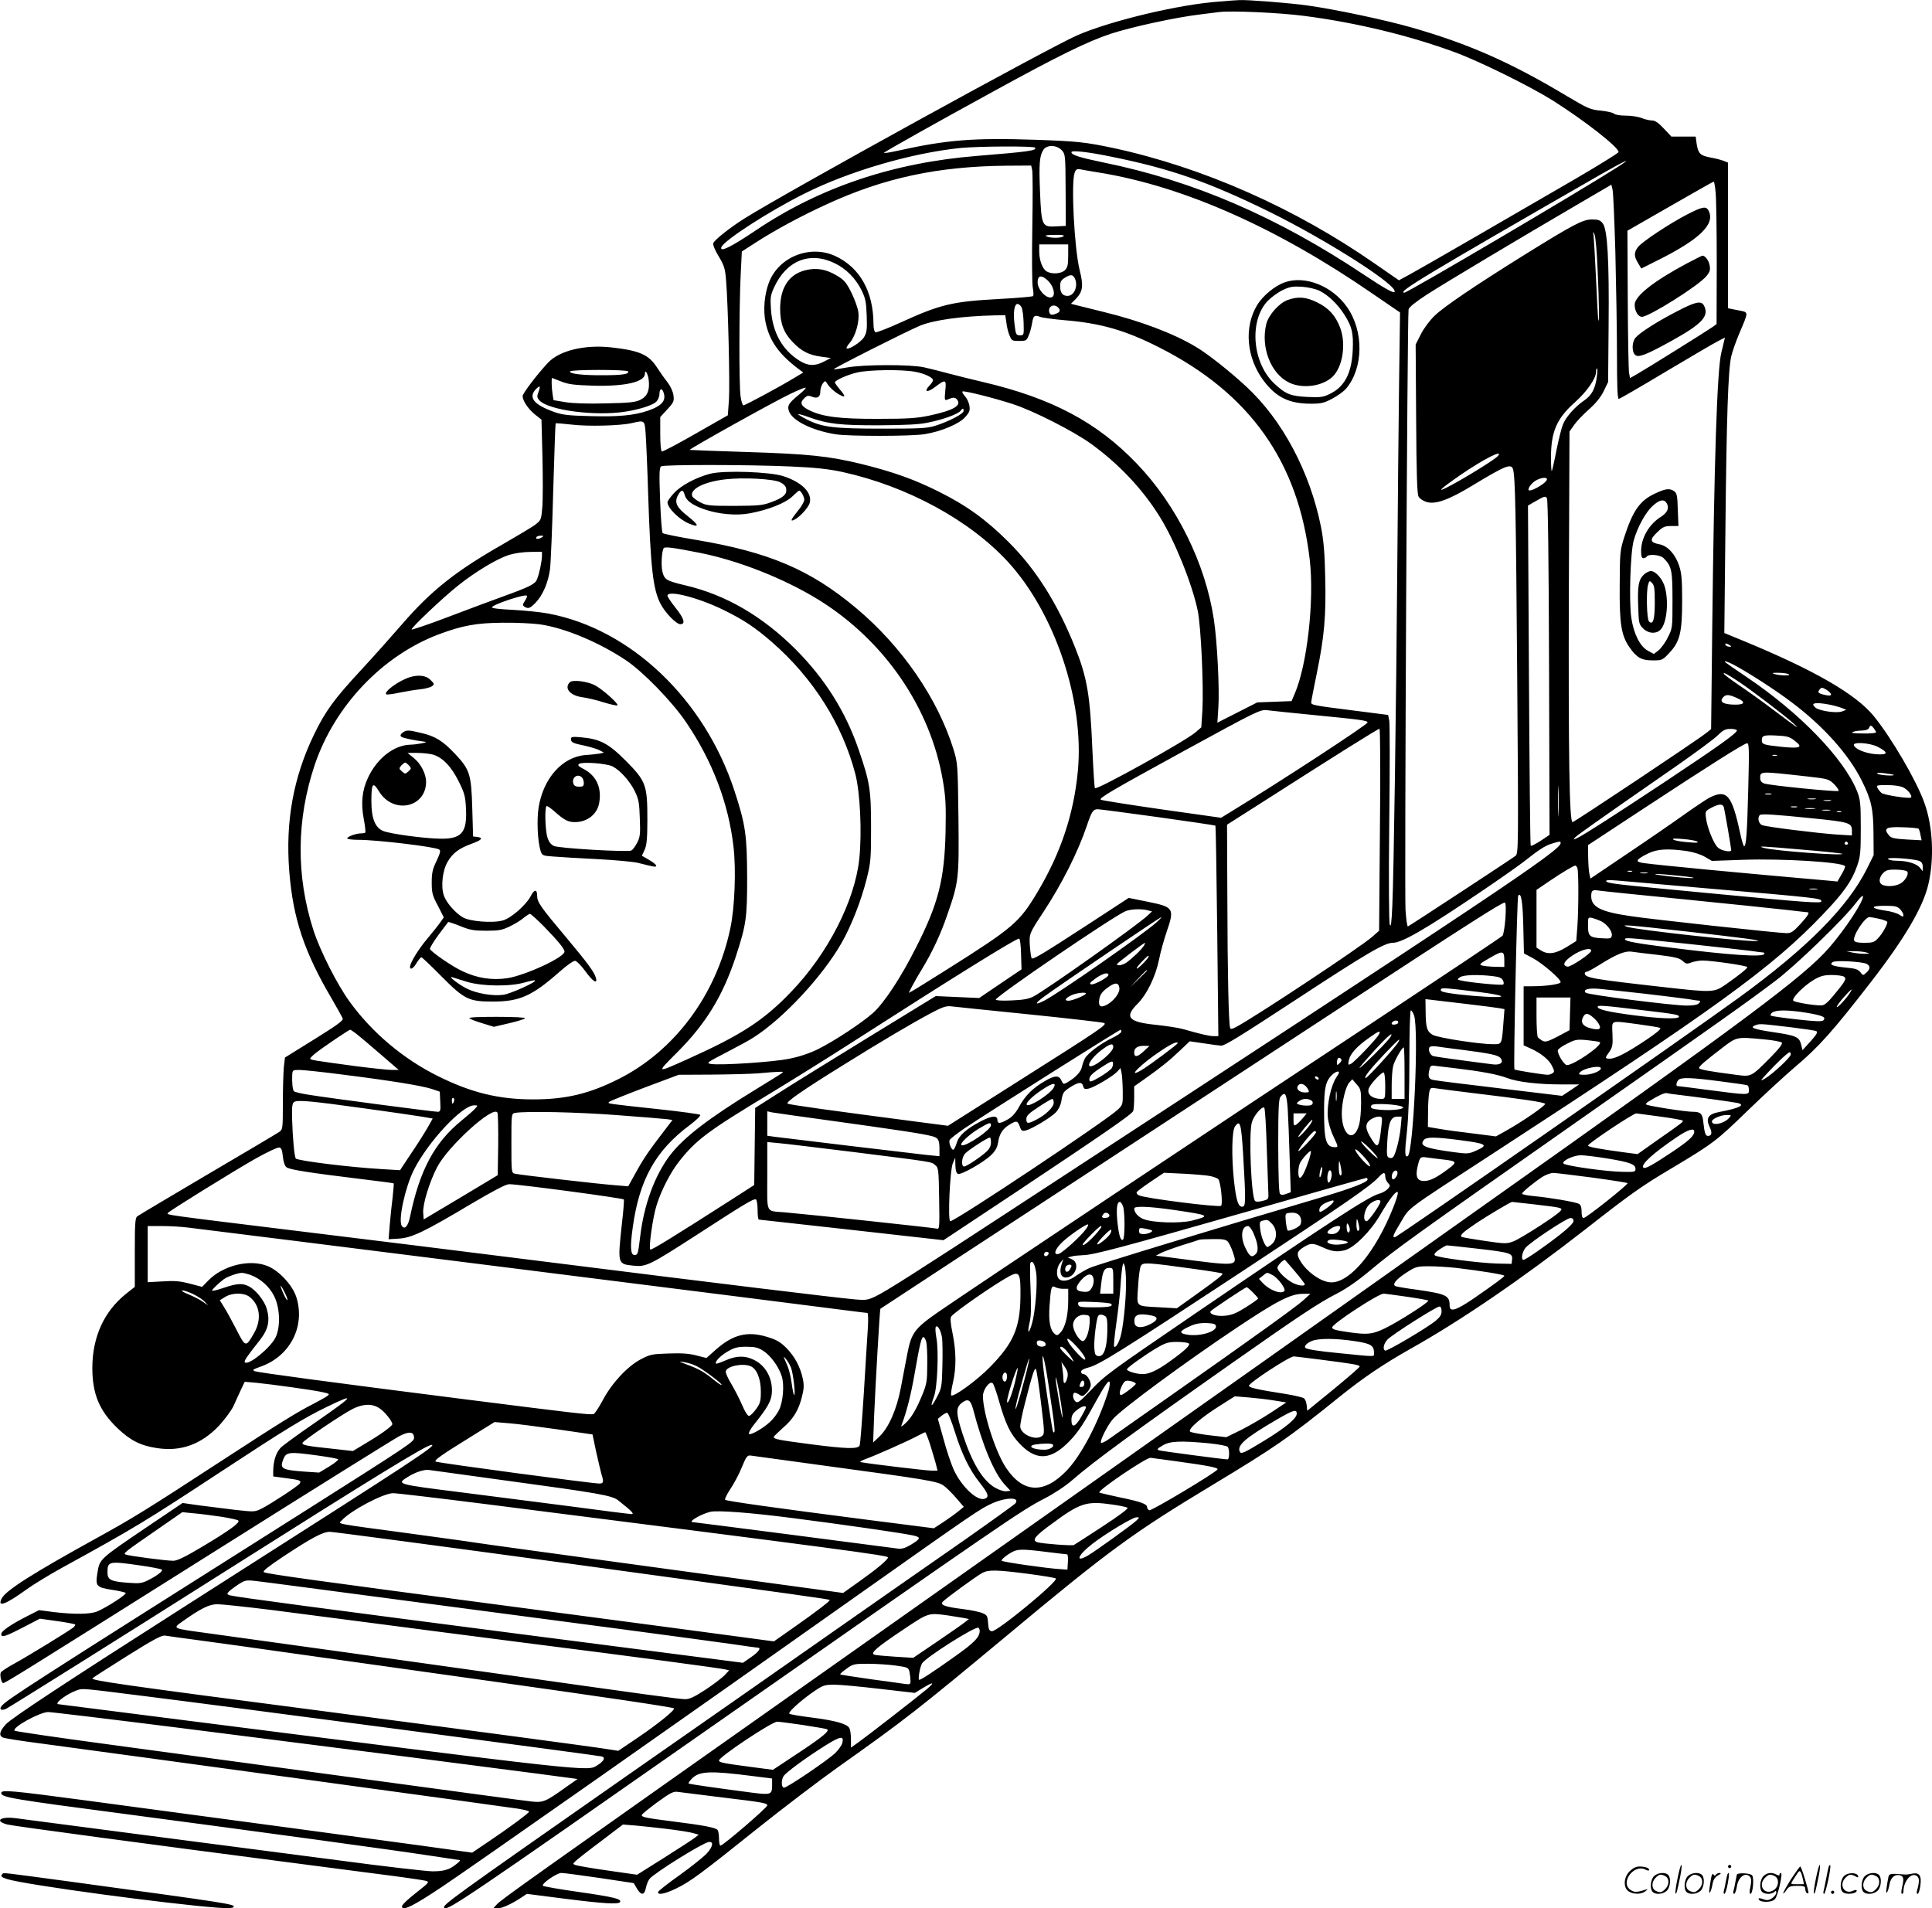 <svg version="1.0" xmlns="http://www.w3.org/2000/svg"
  viewBox="0 0 1200.526 1185.864"
 preserveAspectRatio="xMidYMid meet">
<g transform="translate(-0.23,1186.864) scale(0.1,-0.1)"
fill="#000000" stroke="none">
<path d="M7580 11859 c-248 -17 -670 -118 -880 -208 -172 -74 -1809 -975
-2070 -1139 -91 -57 -189 -135 -195 -154 -4 -10 9 -43 33 -82 34 -57 40 -75
46 -148 13 -159 24 -644 18 -742 l-7 -98 -200 -114 c-110 -63 -204 -113 -210
-111 -6 2 -10 46 -10 109 l0 105 44 48 c40 43 43 51 38 87 -3 23 -18 56 -34
77 -16 20 -46 62 -66 93 -53 83 -109 108 -287 128 -166 18 -322 -20 -393 -96
-69 -74 -157 -190 -157 -207 0 -29 36 -82 79 -116 l38 -30 6 -233 c3 -128 3
-269 -1 -313 -7 -78 -7 -79 -48 -110 -23 -16 -113 -70 -200 -120 -291 -166
-444 -288 -623 -495 -64 -74 -178 -202 -255 -285 -168 -181 -222 -256 -292
-400 -129 -267 -179 -542 -154 -853 23 -290 93 -500 264 -790 34 -59 65 -114
68 -123 5 -12 -39 -43 -177 -129 l-182 -113 -7 -60 c-3 -33 -6 -133 -6 -223 0
-158 -1 -164 -22 -179 -13 -9 -213 -128 -445 -264 -232 -137 -429 -254 -438
-261 -13 -10 -15 -47 -15 -225 l0 -213 -53 -42 c-137 -109 -210 -267 -211
-460 0 -163 43 -267 155 -375 79 -76 144 -110 247 -125 148 -23 275 23 385
139 35 38 76 93 90 122 13 30 35 76 47 103 l23 48 71 -6 c98 -10 339 -43 406
-57 51 -11 53 -12 35 -26 -11 -8 -51 -30 -89 -50 -95 -48 -197 -111 -581 -361
-454 -296 -542 -350 -760 -470 -399 -220 -566 -326 -592 -376 -30 -58 23 -39
153 55 44 32 148 95 230 140 444 244 502 279 989 599 393 258 504 326 650 397
184 89 169 70 -78 -101 -100 -69 -195 -138 -211 -154 -29 -31 -45 -82 -46
-143 l0 -35 81 -11 c86 -11 95 -15 84 -33 -9 -15 -177 -125 -235 -155 -44 -22
-47 -22 -165 -9 -66 8 -167 21 -224 28 l-104 15 -221 -149 c-297 -201 -294
-199 -308 -283 -14 -86 -8 -92 92 -108 41 -6 79 -15 83 -19 9 -8 -119 -91
-177 -115 -42 -18 -142 -19 -269 -4 l-92 12 -75 -38 c-97 -49 -160 -92 -160
-110 0 -24 22 -18 134 40 l106 55 107 -15 c58 -8 109 -18 112 -21 3 -3 -3 -12
-14 -21 -40 -29 -278 -175 -360 -220 -46 -25 -86 -51 -88 -58 -7 -17 4 -65 15
-65 13 0 102 55 1338 833 586 369 1091 684 1123 701 62 32 92 29 92 -10 0 -25
-20 -38 -705 -472 -1710 -1081 -1825 -1155 -1858 -1195 -18 -21 1 -31 30 -16
37 20 720 448 1350 847 951 602 1261 792 1292 792 21 0 -25 -34 -193 -145
-190 -124 -322 -209 -1366 -875 -711 -454 -1050 -677 -1086 -716 -40 -43 -46
-72 -17 -83 13 -5 113 -21 223 -35 500 -67 2917 -397 2978 -407 37 -6 67 -14
67 -18 0 -9 -134 -107 -259 -191 l-95 -64 -310 43 c-274 38 -1071 145 -2116
285 -436 58 -500 64 -500 43 0 -27 56 -37 780 -132 751 -99 1695 -228 1874
-256 105 -16 192 -29 194 -29 13 0 -27 -34 -59 -51 -27 -13 -59 -19 -107 -19
-38 0 -307 31 -598 70 -291 38 -844 110 -1229 160 -385 50 -729 95 -764 100
-96 13 -137 -17 -53 -39 32 -9 884 -123 1747 -235 149 -19 394 -51 545 -71
152 -19 288 -39 304 -43 29 -8 29 -8 -57 -76 -48 -37 -87 -74 -87 -83 0 -33
67 -1 249 121 183 122 1496 1043 2631 1846 669 473 715 504 784 535 90 41 180
41 147 1 -7 -8 -153 -113 -324 -233 -172 -119 -535 -373 -807 -563 -272 -191
-846 -592 -1275 -891 -1114 -779 -1157 -810 -1142 -826 20 -19 129 54 1647
1116 1843 1288 1940 1355 2085 1429 58 30 129 77 170 113 137 119 375 293
1005 736 404 284 529 367 639 423 64 33 135 83 212 148 156 130 254 201 1264
909 940 659 1067 749 1250 887 125 94 428 387 500 484 22 29 41 48 43 43 9
-26 -108 -205 -211 -323 -158 -180 -508 -441 -2172 -1619 -291 -207 -876 -621
-1300 -921 -423 -299 -1575 -1113 -2560 -1808 -2092 -1476 -2214 -1562 -2245
-1595 l-23 -25 27 0 c28 0 85 26 146 66 l36 24 234 -30 c245 -31 335 -36 345
-21 11 19 -36 31 -251 62 -121 17 -223 35 -228 39 -12 12 84 79 114 80 14 0
121 -14 237 -31 l213 -32 20 -34 c26 -44 47 -43 56 5 4 20 14 45 23 56 34 39
325 220 366 228 34 6 28 -29 -12 -72 -21 -22 -96 -82 -167 -133 -71 -50 -131
-98 -134 -104 -7 -23 42 -14 113 21 85 41 152 90 510 377 154 123 375 291 490
373 421 298 497 358 1060 826 632 527 776 632 1270 930 391 236 473 292 790
548 148 119 272 203 440 298 318 178 697 438 1088 743 277 217 351 270 532
377 264 158 281 171 474 358 97 94 230 217 296 273 150 127 235 222 472 528
210 271 324 465 357 605 39 163 29 366 -25 513 -49 136 -202 398 -311 533
-111 138 -371 288 -812 470 l-119 49 7 660 c7 687 17 976 36 1059 6 27 28 90
49 140 61 144 62 133 -9 147 l-60 12 0 452 0 453 -27 11 c-16 6 -53 16 -83 21
-63 12 -75 24 -85 85 l-6 45 -76 0 -75 0 -47 50 c-34 36 -54 50 -74 50 -15 0
-44 7 -64 15 -19 8 -63 15 -97 15 -35 0 -67 5 -74 12 -7 7 -44 15 -82 19 -65
6 -79 12 -212 91 -347 208 -607 323 -958 424 -163 47 -472 113 -650 138 -99
15 -381 37 -425 34 -11 0 -67 -4 -125 -9z m525 -89 c321 -41 655 -122 935
-225 156 -57 471 -213 613 -302 197 -125 407 -289 407 -319 0 -6 -123 -82
-272 -169 -408 -237 -954 -553 -1028 -593 l-65 -35 -146 101 c-499 348 -1073
601 -1629 721 -171 36 -222 42 -480 51 -391 13 -555 0 -864 -69 -49 -11 -85
-16 -80 -11 12 11 329 189 669 375 415 228 595 316 740 364 132 43 404 102
555 120 47 6 101 13 120 15 76 9 373 -4 525 -24z m-1671 -819 c12 -18 -39 -25
-359 -51 -524 -42 -981 -196 -1381 -466 -150 -101 -222 -136 -209 -101 17 42
293 221 513 331 278 140 668 254 972 285 115 11 457 13 464 2z m166 -16 c22
-24 23 -29 24 -247 l1 -223 -57 -3 c-91 -5 -94 0 -103 211 -7 179 -4 225 21
265 21 32 82 31 114 -3z m308 -40 c366 -74 604 -157 977 -340 370 -182 816
-468 782 -501 -7 -8 -70 28 -187 106 -540 360 -1057 584 -1621 699 -150 31
-199 47 -199 64 0 13 103 2 248 -28z m3142 -67 c-253 -161 -1301 -778 -1321
-778 -48 1 126 106 1226 738 151 86 201 108 95 40z m-3634 -15 c4 -15 4 -176
1 -357 -3 -182 -2 -351 3 -376 5 -25 5 -48 2 -51 -4 -4 -97 -12 -207 -18 -297
-16 -368 -33 -620 -148 -77 -35 -145 -61 -152 -59 -8 3 -13 24 -13 53 -1 201
-85 350 -238 421 -157 72 -352 -6 -412 -166 -28 -73 -36 -171 -21 -244 24
-116 81 -197 201 -289 l34 -25 -60 -36 c-98 -59 -301 -168 -312 -168 -6 0 -14
26 -18 58 -10 69 -9 559 1 756 l7 142 87 56 c119 77 286 167 442 238 356 164
690 235 1116 239 l153 1 6 -27z m424 -18 c520 -86 1097 -342 1688 -749 l174
-119 -6 -441 c-3 -243 -8 -751 -11 -1131 -7 -879 -22 -1928 -31 -2115 -5 -111
-9 -138 -16 -115 -5 18 -7 275 -3 630 4 330 4 616 0 636 l-7 35 -219 28 c-247
31 -259 34 -259 50 0 6 15 86 34 177 48 232 59 364 53 602 -3 151 -10 229 -26
311 -69 343 -239 663 -463 871 -101 94 -241 205 -314 248 -138 83 -344 161
-569 216 -71 18 -147 37 -169 42 l-39 10 32 32 c42 45 47 79 22 178 -33 134
-54 543 -31 604 8 22 15 26 38 21 15 -3 70 -13 122 -21z m3823 -122 c4 -38 7
-237 7 -443 l-1 -375 -23 -17 c-29 -21 -405 -256 -468 -292 l-47 -27 -6 33
c-3 18 -7 224 -8 458 l-2 425 265 152 c146 84 268 153 271 153 3 0 9 -30 12
-67z m-623 -373 c5 -201 10 -488 10 -637 0 -187 3 -273 11 -273 6 0 137 76
292 169 155 92 301 178 325 190 l43 22 -7 -28 c-3 -15 -10 -44 -15 -63 -27
-108 -45 -670 -57 -1714 l-7 -628 -30 -24 c-56 -45 -820 -554 -831 -554 -20 0
-26 410 -23 1446 l4 981 28 40 c15 22 56 65 92 97 43 38 73 75 92 113 l28 58
3 351 c4 406 -7 595 -36 634 -16 21 -28 25 -69 25 -57 -1 -114 -31 -423 -223
-300 -187 -497 -320 -554 -376 -30 -29 -68 -80 -85 -115 l-32 -63 3 -461 c2
-345 6 -467 15 -484 7 -12 28 -27 48 -33 55 -18 138 11 289 103 203 123 239
137 250 100 14 -47 18 -261 26 -1283 8 -1082 8 -1105 -11 -1120 -23 -18 -657
-434 -668 -438 -5 -1 -11 44 -15 102 -7 112 11 3696 19 3732 3 14 43 46 112
91 111 72 597 362 948 567 l200 117 7 -28 c5 -15 12 -192 18 -393z m-110 -115
c9 -200 11 -333 4 -305 -2 8 -8 122 -14 252 -6 130 -13 252 -15 270 -5 31 -5
32 6 8 6 -14 15 -115 19 -225z m-3320 215 c-18 -12 -78 -12 -105 0 -14 6 2 9
50 9 49 1 65 -2 55 -9z m30 -120 c0 -57 -4 -74 -20 -90 -22 -22 -79 -27 -112
-9 -27 14 -48 69 -48 124 l0 45 90 0 90 0 0 -70z m-1451 -47 c71 -34 130 -94
167 -168 25 -52 29 -74 32 -160 3 -86 0 -104 -17 -132 -19 -31 -97 -80 -108
-69 -3 3 6 19 21 36 35 42 60 131 52 189 -3 25 -23 80 -43 121 -33 65 -45 79
-92 107 -66 39 -124 49 -192 33 -104 -25 -159 -108 -159 -240 0 -91 23 -151
79 -208 55 -57 101 -80 178 -90 l58 -8 -42 -22 c-57 -30 -100 -28 -154 6 -107
68 -166 174 -176 318 -5 73 -3 87 19 136 77 168 222 226 377 151z m1491 -92
c24 -46 -1 -111 -44 -111 -31 0 -46 19 -46 60 0 28 6 38 28 52 36 22 49 22 62
-1z m-174 -9 c46 -37 62 -112 23 -112 -34 0 -79 53 -79 94 0 41 20 48 56 18z
m-156 -173 c6 -11 12 -55 13 -97 2 -76 2 -77 -23 -77 -23 0 -26 5 -33 65 -10
76 -2 130 18 130 8 0 19 -9 25 -21z m230 -4 c15 -18 7 -29 -28 -40 -15 -4 -24
-2 -28 9 -15 40 29 63 56 31z m-324 -92 c3 -27 12 -63 20 -80 12 -31 16 -33
59 -33 43 0 47 2 59 33 8 17 17 51 21 74 8 51 15 56 50 43 15 -6 84 -15 152
-21 222 -18 378 -62 588 -169 564 -285 866 -711 936 -1320 29 -253 -16 -652
-93 -831 l-20 -47 -106 -4 -107 -4 -124 -63 -124 -63 6 94 c8 110 -7 413 -28
548 -52 347 -231 710 -479 968 -246 257 -529 407 -956 507 -63 15 -158 38
-210 52 -52 14 -122 32 -155 39 -84 19 -380 18 -481 -1 -43 -8 -79 -13 -81
-11 -5 5 451 235 534 270 86 36 260 60 465 65 l67 1 7 -47z m3669 -335 c-10
-75 -31 -115 -79 -148 -56 -38 -112 -101 -131 -147 -9 -21 -27 -93 -41 -162
-13 -69 -27 -127 -29 -130 -3 -2 -5 36 -5 85 0 161 36 243 150 344 73 65 130
147 130 188 0 12 3 22 6 22 3 0 3 -24 -1 -52z m-6020 33 c10 -17 -37 -24 -155
-24 -128 -1 -213 9 -205 24 8 12 352 12 360 0z m1781 -2 c61 -11 114 -36 114
-53 0 -5 -9 -20 -21 -32 -39 -41 -16 -48 34 -10 66 50 71 48 63 -25 -5 -56 -4
-60 12 -54 37 16 49 16 61 1 31 -37 -21 -67 -168 -99 -81 -17 -132 -21 -321
-21 -241 -1 -350 13 -432 55 -49 25 -57 45 -29 72 18 18 25 20 50 10 35 -13
51 -1 51 37 0 14 7 35 15 46 14 18 16 18 26 1 15 -25 50 -57 82 -73 35 -19 34
-7 -3 36 -16 19 -29 38 -30 42 0 13 77 48 138 62 69 17 276 20 358 5z m-1653
-49 c8 -65 -7 -103 -50 -125 -32 -16 -67 -20 -218 -23 -114 -3 -206 0 -251 8
l-72 12 -6 37 c-6 36 -8 101 -3 101 1 0 27 -10 57 -22 45 -18 81 -22 200 -26
197 -5 320 23 320 75 0 30 18 1 23 -37z m-685 -78 c-10 -26 -9 -34 6 -51 56
-62 349 -100 536 -70 88 14 166 39 190 61 11 11 20 32 20 48 0 32 14 40 24 14
21 -54 -7 -87 -97 -118 -86 -29 -186 -38 -357 -33 -136 3 -175 8 -225 26 -125
45 -161 89 -114 140 27 28 32 23 17 -17z m1621 -14 c-67 -55 -76 -70 -64 -105
22 -59 142 -119 290 -143 80 -13 473 -13 554 1 101 16 215 64 251 106 27 30
31 42 26 71 -3 19 -15 45 -27 58 -12 13 -20 27 -16 30 7 7 192 -39 312 -78
127 -41 373 -166 484 -245 172 -124 321 -280 429 -454 93 -148 202 -417 237
-586 20 -96 37 -468 29 -616 l-7 -108 -37 -32 c-65 -55 -611 -359 -624 -346
-3 3 -10 113 -16 245 -14 333 -32 441 -107 629 -108 271 -243 486 -413 655
-139 139 -262 228 -435 314 -152 76 -281 122 -478 171 -205 50 -334 63 -719
75 -189 6 -346 12 -350 13 -9 3 518 297 621 346 47 23 91 41 98 41 8 0 -10
-19 -38 -42z m1021 -103 c0 -18 -93 -66 -176 -92 -51 -16 -95 -18 -329 -18
-302 0 -373 9 -467 56 -33 17 -58 32 -56 34 2 2 33 -6 68 -19 115 -42 198 -51
440 -50 163 1 246 5 300 17 91 18 184 52 200 72 16 19 20 19 20 0z m-1976
-137 c3 -40 11 -212 16 -383 15 -455 30 -585 75 -675 29 -58 99 -130 125 -130
34 0 23 36 -30 102 -27 34 -50 68 -50 75 0 37 189 -11 345 -87 127 -62 201
-111 307 -204 254 -222 435 -509 515 -816 30 -114 42 -363 25 -526 -27 -263
-196 -593 -426 -831 -169 -176 -309 -267 -646 -418 -192 -86 -191 -87 -60 44
178 178 283 350 363 591 66 202 72 241 72 495 -1 265 -10 330 -80 543 -187
567 -644 1002 -1155 1098 -47 9 -146 19 -220 23 -84 4 -133 10 -131 16 7 18
205 84 217 72 3 -3 -2 -17 -12 -32 -15 -23 -15 -28 -3 -36 23 -15 35 -11 68
23 46 47 80 127 91 210 5 40 14 260 20 488 7 228 13 416 15 418 2 2 47 -2 102
-8 99 -12 303 -7 373 10 77 18 78 18 84 -62z m5296 -143 c-16 -20 -195 -131
-295 -184 -95 -51 -71 -26 65 68 143 98 268 161 230 116z m-4395 -65 c157 -7
238 -16 321 -34 402 -88 791 -299 1030 -559 292 -319 475 -865 434 -1299 -25
-267 -106 -510 -251 -753 -113 -189 -149 -220 -566 -483 -105 -66 -201 -126
-213 -132 l-21 -11 21 41 c12 23 39 71 61 106 64 106 116 216 157 336 72 207
74 224 70 604 -4 333 -5 341 -30 424 -99 319 -322 643 -607 881 -284 238 -542
347 -994 423 -109 18 -202 37 -207 42 -5 5 -12 98 -16 207 -6 166 -5 200 7
208 18 11 537 11 804 -1z m4699 -83 c-10 -27 -114 -83 -114 -61 0 16 24 45 48
58 34 19 73 21 66 3z m14 -1169 l3 -1037 -55 -37 c-31 -20 -59 -34 -62 -31 -3
3 -8 480 -11 1060 l-6 1054 54 31 c49 28 55 29 64 14 6 -11 11 -381 13 -1054z
m-6258 812 c-20 -13 -43 -13 -35 0 3 6 16 10 28 10 18 0 19 -2 7 -10z m977
-96 c244 -48 529 -161 743 -293 408 -253 694 -670 771 -1122 18 -106 20 -152
17 -319 -7 -298 -45 -447 -184 -720 -92 -183 -197 -343 -266 -405 -69 -62
-242 -176 -343 -226 -51 -25 -115 -47 -177 -59 -99 -21 -425 -42 -487 -33 -32
5 -27 9 95 72 71 37 147 78 169 93 185 118 427 378 546 586 60 104 123 265
156 397 26 103 28 124 28 320 0 236 -7 282 -77 485 -81 237 -211 443 -393 625
-206 205 -432 337 -683 396 -118 28 -130 35 -143 83 -10 37 -5 127 7 148 7 11
60 4 221 -28z m-977 -21 c-1 -34 -16 -108 -31 -145 -12 -29 -43 -45 -217 -108
-59 -21 -208 -77 -332 -124 -123 -47 -227 -82 -230 -79 -7 7 194 198 290 274
108 86 240 165 314 189 36 11 91 19 134 19 l72 1 0 -27z m-14 -424 c152 -21
366 -110 534 -222 106 -70 290 -259 376 -387 163 -240 263 -502 294 -772 17
-143 8 -382 -20 -510 -87 -412 -346 -760 -695 -935 -181 -91 -327 -126 -530
-126 -212 0 -383 41 -590 144 -215 106 -411 271 -550 463 -79 109 -183 315
-225 444 -109 338 -106 688 8 1028 124 367 421 679 771 811 147 55 236 71 398
72 83 1 186 -4 229 -10z m7394 -129 c13 -8 13 -10 -2 -10 -9 0 -20 5 -23 10
-8 13 5 13 25 0z m23 -121 c84 -44 255 -153 362 -234 198 -149 353 -322 435
-485 60 -120 73 -176 74 -330 l1 -135 -42 -85 c-119 -238 -371 -492 -794 -800
-347 -252 -2125 -1490 -2140 -1490 -16 0 -10 15 39 96 56 93 17 64 567 422
1386 902 1738 1156 2056 1490 125 130 179 206 211 299 21 61 23 86 23 238 0
154 -3 175 -23 227 -82 204 -358 489 -687 710 -66 44 -124 85 -129 89 -17 15
3 10 47 -12z m42 -112 c77 -52 278 -205 330 -252 52 -47 27 -31 -125 84 -69
52 -164 120 -212 152 -47 32 -90 64 -93 70 -10 15 24 -3 100 -54z m300 53 c27
-11 -49 -11 -85 0 -21 7 -17 8 20 8 25 0 54 -3 65 -8z m265 -126 c0 -8 -10
-10 -36 -4 -45 10 -50 16 -34 35 11 13 15 13 41 -2 16 -10 29 -23 29 -29z
m-582 -24 c52 -23 47 -40 -11 -40 -78 0 -105 18 -75 48 17 17 36 15 86 -8z
m568 -39 c27 -5 63 -15 79 -21 l30 -12 -29 -11 c-33 -11 -138 4 -162 24 -35
29 -5 36 82 20z m-3196 -66 c298 -29 330 -34 330 -46 0 -13 -534 -362 -848
-554 l-62 -38 -368 52 c-202 29 -372 56 -379 60 -16 9 63 55 512 301 463 253
480 262 525 255 19 -3 150 -16 290 -30z m3476 -82 c7 -10 14 -21 14 -25 0 -5
-37 -8 -82 -7 -56 0 -76 3 -63 9 11 5 37 9 58 9 24 1 40 7 43 16 8 19 14 19
30 -2z m-3069 -630 l-5 -628 -42 -37 c-69 -62 -741 -507 -850 -563 -24 -12
-31 -13 -34 -3 -9 28 -16 344 -17 792 l-2 470 234 149 c431 276 704 447 713
447 5 0 7 -253 3 -627z m2218 618 c7 -13 -101 -91 -455 -326 -316 -209 -478
-313 -533 -342 -28 -14 -30 -14 -19 0 12 14 110 84 639 451 117 82 230 165
250 186 30 30 46 39 75 39 20 1 39 -3 43 -8z m359 -65 c55 -42 37 -50 -83 -38
-111 12 -121 15 -121 41 0 29 12 33 91 29 65 -3 81 -7 113 -32z m-288 -291
c-7 -279 -13 -365 -26 -365 -4 0 -15 37 -25 83 -51 237 -82 273 -190 219 -16
-8 -88 -56 -160 -107 -71 -51 -231 -161 -355 -244 l-225 -152 -6 28 c-4 15 -7
62 -8 104 l-1 76 333 219 c420 276 638 414 656 414 12 0 13 -42 7 -275z m804
253 c70 -36 66 -52 -13 -46 -65 6 -126 31 -135 56 -7 22 98 15 148 -10z m-627
-55 c-7 -2 -19 -2 -25 0 -7 3 -2 5 12 5 14 0 19 -2 13 -5z m187 -129 c132 -15
136 -16 170 -49 18 -19 31 -37 27 -41 -8 -8 -429 34 -462 46 -17 6 -25 17 -25
33 0 44 -5 44 290 11z m539 10 c10 -9 -86 -3 -99 6 -10 7 2 8 40 4 30 -4 57
-8 59 -10z m-2082 -241 c-1 -43 -3 -8 -3 77 0 85 2 120 3 78 2 -43 2 -113 0
-155z m2143 162 c29 -15 57 -52 47 -62 -10 -9 -167 15 -183 28 -8 7 -20 21
-25 31 -9 17 -4 18 61 18 44 0 82 -6 100 -15z m-822 -42 c-10 -2 -26 -2 -35 0
-10 3 -2 5 17 5 19 0 27 -2 18 -5z m275 -30 c-13 -2 -33 -2 -45 0 -13 2 -3 4
22 4 25 0 35 -2 23 -4z m95 -10 c-10 -2 -28 -2 -40 0 -13 2 -5 4 17 4 22 1 32
-1 23 -4z m-664 -40 c5 -18 46 -254 46 -267 0 -16 -63 -4 -84 17 -27 27 -66
125 -73 184 -5 40 -4 42 33 62 48 25 71 26 78 4z m454 0 c-10 -2 -26 -2 -35 0
-10 3 -2 5 17 5 19 0 27 -2 18 -5z m110 -10 c-16 -2 -40 -2 -55 0 -16 2 -3 4
27 4 30 0 43 -2 28 -4z m-4080 -52 c195 -27 355 -51 357 -53 2 -2 7 -297 11
-656 l7 -652 -29 0 c-28 0 -82 13 -191 44 -28 8 -102 19 -165 26 -172 17 -200
47 -121 127 62 61 116 173 138 281 9 46 30 121 46 168 51 148 46 156 -116 189
l-119 24 -265 -173 c-274 -178 -329 -211 -338 -202 -3 3 -8 36 -11 74 -5 79
-5 78 83 212 115 174 217 377 271 538 30 89 39 102 68 102 11 0 180 -22 374
-49z m4175 42 c-13 -2 -33 -2 -45 0 -13 2 -3 4 22 4 25 0 35 -2 23 -4z m70
-10 c-7 -2 -19 -2 -25 0 -7 3 -2 5 12 5 14 0 19 -2 13 -5z m-183 -39 c239 -24
250 -28 250 -81 l0 -26 -97 6 c-125 9 -431 47 -460 58 -23 8 -32 47 -15 63 8
9 98 3 322 -20z m664 -65 c3 -3 9 -20 12 -39 l7 -33 -93 5 c-81 5 -96 9 -111
27 -35 43 -16 53 87 49 51 -1 95 -6 98 -9z m-1375 -80 c11 -7 -5 -9 -58 -4
-40 3 -81 10 -90 16 -11 7 5 9 58 4 40 -3 81 -10 90 -16z m-849 -9 c0 -46
-396 -310 -3410 -2278 -581 -380 -790 -513 -849 -540 -47 -22 -62 -24 -125
-18 -124 11 -880 103 -1866 227 -525 66 -1265 158 -1645 204 -785 96 -767 94
-760 106 8 12 396 253 547 339 70 39 135 70 145 68 14 -2 19 -16 23 -57 4 -34
12 -58 23 -66 20 -15 145 -34 447 -71 118 -14 217 -27 219 -29 1 -2 -2 -41 -7
-87 -6 -46 -14 -123 -18 -172 l-7 -88 65 4 c79 5 157 42 452 218 136 80 212
120 232 120 61 0 703 -86 713 -95 2 -3 -3 -74 -13 -157 -26 -243 -26 -244 70
-254 81 -9 101 1 391 188 304 197 360 231 373 223 5 -3 10 -33 10 -66 0 -32 3
-59 8 -59 4 0 264 -29 577 -64 l570 -64 445 295 c545 363 726 487 734 508 3 9
6 47 6 85 l0 68 68 48 c100 71 151 112 217 175 l60 57 90 -13 c50 -8 97 -14
106 -14 21 -1 115 57 454 279 454 298 561 360 612 360 58 0 209 88 563 328
102 69 211 146 244 171 103 81 138 104 180 117 51 16 56 16 56 4z m1785 0 c3
-5 -1 -10 -10 -10 -9 0 -13 5 -10 10 3 6 8 10 10 10 2 0 7 -4 10 -10z m-284
-41 c134 -11 246 -23 249 -26 13 -14 -429 19 -488 37 -41 12 -25 12 239 -11z
m-716 -9 c40 -6 87 -21 112 -36 l43 -25 198 7 c245 8 604 -14 629 -39 3 -4 -6
-26 -21 -51 l-26 -45 -52 5 c-540 47 -1067 97 -1156 110 -52 8 -45 21 31 59
57 28 121 32 242 15z m1443 -61 c15 -6 22 -17 22 -36 l0 -28 -18 22 c-20 25
-79 43 -144 43 -26 0 -50 5 -54 11 -7 13 155 2 194 -12z m-2124 -45 c8 -21 8
-247 0 -362 l-7 -91 -61 -38 c-69 -42 -116 -48 -159 -20 l-27 17 0 180 0 179
78 53 c81 55 153 98 163 98 4 0 10 -7 13 -16z m2047 -19 c18 -12 -9 -61 -42
-78 -41 -21 -108 -19 -122 4 -16 25 13 73 48 81 29 6 101 2 116 -7z m-1708 -2
c-7 -2 -19 -2 -25 0 -7 3 -2 5 12 5 14 0 19 -2 13 -5z m95 -10 c-10 -2 -28 -2
-40 0 -13 2 -5 4 17 4 22 1 32 -1 23 -4z m212 -18 c66 -7 94 -12 65 -13 -27 0
-97 6 -155 13 -58 7 -87 12 -65 13 22 0 92 -6 155 -13z m140 -75 c710 -61 730
-63 730 -82 0 -14 -77 -9 -715 52 -591 56 -613 59 -622 73 -4 7 19 8 68 4 41
-4 283 -24 539 -47z m703 -7 c-13 -2 -33 -2 -45 0 -13 2 -3 4 22 4 25 0 35 -2
23 -4z m-823 -63 c278 -28 561 -57 630 -65 69 -8 128 -15 133 -15 17 0 4 -22
-44 -74 -43 -47 -56 -56 -86 -56 -46 0 -840 86 -970 106 -185 27 -243 57 -243
124 0 35 8 41 44 35 17 -3 258 -28 536 -55z m-1002 -170 l4 -166 53 -28 c59
-31 175 -130 175 -150 0 -13 -88 -26 -182 -26 l-48 0 0 -183 0 -184 42 -19
c65 -29 117 -71 135 -110 15 -31 15 -36 3 -44 -8 -6 -22 -10 -30 -10 -27 0
-201 28 -207 33 -7 8 16 1067 23 1079 18 29 29 -40 32 -192z m-111 54 c-4 -53
-12 -102 -18 -110 -6 -7 -367 -248 -802 -536 -858 -566 -2521 -1675 -2707
-1804 -145 -101 -165 -129 -190 -259 -10 -55 -28 -149 -40 -210 -25 -133 -75
-247 -132 -302 l-40 -38 6 165 c8 186 35 663 39 666 6 5 766 502 1347 882 366
240 1041 681 1500 982 817 535 1013 660 1033 660 6 0 8 -35 4 -96z m2453 54
c11 -12 20 -28 20 -36 0 -12 -5 -11 -26 3 -14 9 -53 21 -86 25 -94 14 -97 30
-5 30 66 0 79 -3 97 -22z m-4672 -7 l23 -6 -28 -26 c-66 -62 -628 -460 -708
-502 -30 -16 -64 -22 -137 -25 -59 -3 -98 0 -98 5 0 20 726 515 805 549 31 14
104 17 143 5z m47 -77 c-91 -80 -602 -436 -693 -483 -63 -32 -62 -19 0 26 86
64 720 493 727 493 3 -1 -12 -17 -34 -36z m2767 10 c36 -18 70 -63 66 -88 -3
-19 -9 -21 -57 -18 -81 4 -91 13 -91 78 0 54 0 54 28 48 15 -4 39 -13 54 -20z
m1728 15 c27 -6 50 -15 50 -20 0 -18 -32 -74 -58 -101 -22 -24 -33 -28 -84
-28 -41 0 -60 4 -64 14 -11 28 66 146 95 146 6 0 33 -5 61 -11z m-1194 -79
c376 -43 480 -57 429 -59 -87 -3 -732 68 -800 88 -55 17 5 12 371 -29z m-4139
-141 l3 -94 -132 -89 -131 -89 -135 6 -135 6 -426 -261 c-234 -144 -487 -300
-561 -348 l-135 -86 -3 -239 -3 -240 -132 -85 c-381 -244 -508 -322 -514 -316
-11 11 16 202 39 274 27 90 87 206 139 272 107 136 178 189 569 425 132 80
360 222 506 316 623 400 1025 650 1039 645 6 -1 11 -45 12 -97z m4130 66 c186
-20 367 -40 403 -45 36 -5 71 -10 78 -10 7 0 10 -4 7 -10 -12 -20 -220 -6
-590 41 -194 24 -275 39 -275 50 0 13 5 12 377 -26z m-3366 -12 c-11 -21 -76
-83 -111 -107 -26 -17 -65 -22 -55 -6 6 9 165 130 172 130 2 0 -1 -8 -6 -17z
m2779 -32 c0 -17 -129 -103 -147 -99 -36 7 -23 34 33 71 53 35 114 50 114 28z
m-540 -63 l0 -38 -57 1 c-32 1 -69 4 -81 8 -21 5 -16 11 49 48 81 47 89 45 89
-19z m955 37 c106 -13 134 -20 152 -37 21 -19 27 -21 56 -10 19 7 49 12 68 12
57 0 279 -32 279 -41 0 -9 -50 -49 -134 -108 -73 -50 -79 -51 -388 -16 -446
50 -488 58 -488 86 0 5 5 9 11 9 7 0 41 19 77 41 104 66 162 90 202 84 19 -3
93 -12 165 -20z m1295 15 c23 -7 22 -8 -10 -8 -19 -1 -53 3 -75 7 l-40 9 50 0
c28 0 61 -4 75 -8z m-4460 -25 c0 -10 -63 -75 -73 -75 -6 0 7 18 28 40 38 39
45 45 45 35z m4462 -46 c24 -13 23 -32 -3 -55 -20 -18 -21 -18 -37 4 -14 17
-31 23 -89 28 -81 8 -107 18 -83 34 17 13 185 3 212 -11z m-4472 -42 c0 -1
-24 -25 -52 -52 l-53 -50 50 53 c46 48 55 57 55 49z m-240 -27 c0 -14 -87 -62
-107 -58 -14 3 -8 11 26 36 43 31 81 42 81 22z m2388 -7 c38 -4 56 -11 63 -26
6 -10 7 -22 2 -26 -8 -7 -210 12 -263 25 -24 5 -24 6 -6 20 21 15 112 18 204
7z m2182 -3 c19 -12 10 -28 -64 -117 -37 -45 -58 -62 -76 -62 -45 -1 -164 19
-174 29 -14 14 66 94 129 131 40 23 62 29 110 29 33 0 67 -5 75 -10z m-4502
-71 c4 -31 -36 -82 -80 -105 -39 -20 -53 -7 -44 40 5 25 18 43 49 66 48 36 71
35 75 -1z m2236 -25 c161 -20 186 -37 41 -29 -109 6 -233 20 -268 31 -9 3 -15
10 -11 15 6 11 27 9 238 -17z m1026 -10 c118 -14 242 -29 275 -34 33 -6 64
-10 69 -10 5 0 3 -7 -4 -15 -9 -10 -32 -15 -76 -15 -88 0 -615 67 -628 80 -20
20 17 30 84 24 36 -3 162 -17 280 -30z m1280 9 c-18 -32 -79 -98 -84 -92 -3 3
15 28 40 57 47 53 63 66 44 35z m-4750 -8 c0 -10 -84 -45 -108 -45 -30 0 -19
18 22 36 31 13 86 19 86 9z m3008 -127 l-3 -101 -73 -39 c-62 -32 -76 -36 -95
-27 -12 7 -25 17 -29 23 -4 6 -8 64 -8 129 l0 117 105 0 106 0 -3 -102z m-643
62 c94 -11 185 -23 203 -26 l33 -6 -6 -77 c-11 -147 -9 -141 -66 -141 -85 0
-342 40 -374 58 -36 21 -43 44 -44 144 l-1 78 43 -5 c23 -3 119 -14 212 -25z
m-2715 -65 c245 -25 453 -49 462 -53 23 -9 -9 -31 -543 -369 l-426 -270 -169
22 c-567 74 -820 109 -828 116 -11 10 97 85 344 238 244 152 422 257 545 323
76 40 96 47 130 43 22 -3 240 -25 485 -50z m3829 24 c186 -22 213 -27 205 -40
-8 -14 -117 -10 -274 10 -163 21 -230 37 -230 53 0 12 36 9 299 -23z m-1440
-30 c31 -89 -4 -852 -39 -874 -19 -12 -20 22 -5 154 10 96 15 237 15 446 0
174 4 305 9 305 5 0 14 -14 20 -31z m2441 16 c99 -17 122 -27 102 -47 -8 -8
-48 -7 -163 6 -84 9 -157 20 -162 23 -6 3 -2 12 8 20 25 17 98 17 215 -2z
m-1329 -28 c15 -12 32 -32 38 -45 16 -30 -3 -37 -57 -22 -45 12 -60 37 -42 70
14 25 28 25 61 -3z m-1210 -32 c0 -13 -41 -19 -41 -7 0 11 20 22 33 18 5 -1 8
-6 8 -11z m1491 -11 c67 -9 129 -19 136 -23 9 -5 -19 -29 -86 -74 -121 -81
-191 -117 -226 -117 -32 0 -32 4 -3 43 19 28 22 43 19 110 -3 90 -19 84 160
61z m958 -20 c74 -9 141 -19 149 -23 10 -6 1 -22 -36 -63 l-50 -55 -9 36 c-12
47 -32 55 -174 76 -122 18 -149 29 -109 43 26 10 30 10 229 -14z m-8924 -39
c18 -14 85 -70 148 -125 l116 -100 -43 0 c-24 0 -126 11 -228 24 -266 36 -279
38 -279 47 0 4 17 21 38 37 43 34 203 142 210 142 3 0 20 -11 38 -25z m4754
13 c0 -7 -26 -25 -58 -40 -71 -34 -153 -96 -169 -128 -7 -14 -15 -37 -18 -52
-6 -29 -37 -63 -85 -92 -30 -17 -30 -17 -42 8 -15 34 -41 33 -103 -3 -74 -43
-121 -89 -158 -156 -23 -42 -45 -67 -72 -82 -49 -28 -65 -29 -65 -3 0 29 -37
26 -105 -10 -86 -45 -132 -86 -146 -128 -6 -20 -15 -41 -20 -46 -11 -12 -33
38 -26 58 3 8 46 41 94 74 146 98 960 612 969 612 2 0 4 -6 4 -12z m1600 -19
c-16 -28 -149 -168 -173 -181 -18 -9 -19 -8 -13 23 8 39 50 86 126 139 63 45
75 48 60 19z m73 -13 c-10 -18 -86 -97 -154 -161 -68 -64 -46 -34 60 83 77 83
115 115 94 78z m2321 -16 c55 -5 104 -14 110 -20 7 -7 -15 -36 -69 -91 -123
-124 -119 -122 -217 -109 -164 21 -228 33 -228 42 0 11 33 40 144 125 91 70
90 69 260 53z m-2273 -17 c-16 -30 -191 -223 -202 -223 -16 0 26 54 118 151
87 90 101 103 84 72z m1252 0 c24 -15 -158 -142 -204 -143 -18 0 -63 75 -56
94 3 7 29 26 59 40 48 25 60 27 123 21 38 -4 73 -9 78 -12z m-2623 -7 c0 -7
-180 -141 -223 -166 -103 -61 -2 40 122 121 64 43 101 59 101 45z m-400 -24
c0 -34 -129 -136 -148 -117 -12 12 24 60 73 97 55 42 75 47 75 20z m187 -28
c-38 -35 -57 -37 -57 -5 0 27 21 41 60 41 l35 -1 -38 -35z m1982 11 c176 -23
224 -33 238 -52 21 -27 -3 -45 -51 -38 -205 26 -354 47 -368 51 -19 6 -33 38
-23 55 4 6 22 8 44 5 20 -3 92 -13 160 -21z m-359 -145 l0 -160 -40 0 -40 0 0
83 c0 45 4 99 9 120 8 35 55 117 66 117 3 0 5 -72 5 -160z m2400 116 c0 -17
-114 -123 -161 -150 -32 -18 -31 -16 16 35 59 64 127 128 138 129 4 0 7 -6 7
-14z m-2803 -53 c-16 -16 -17 -16 -17 3 0 11 3 24 7 27 4 4 11 3 17 -3 7 -7 5
-16 -7 -27z m-1415 -30 c-6 -10 -39 -35 -74 -56 -51 -30 -64 -34 -66 -22 -5
23 14 43 83 87 46 30 61 36 63 24 2 -8 -1 -23 -6 -33z m2138 -3 c151 -18 261
-38 317 -60 65 -25 194 -40 338 -40 l110 0 -53 -36 -53 -35 -382 46 c-210 25
-397 48 -414 52 -35 5 -40 21 -27 71 5 19 12 22 38 17 17 -2 74 -9 126 -15z
m900 0 c0 -17 -58 -40 -101 -40 -36 0 -40 2 -29 15 22 26 130 47 130 25z
m-2971 -141 c1 -84 0 -86 -31 -116 -78 -72 -1009 -693 -1041 -693 -16 0 -2
318 16 360 l15 35 1 -48 c1 -33 6 -49 16 -53 19 -8 158 71 205 116 27 26 39
47 44 78 8 54 28 86 71 112 43 27 51 25 64 -11 9 -28 14 -30 38 -25 38 10 152
78 185 111 15 15 30 44 34 64 10 61 13 65 57 94 53 33 73 34 80 6 5 -18 11
-20 34 -15 37 9 153 78 178 106 l20 22 6 -28 c4 -16 7 -67 8 -115z m-4839 101
c301 -38 482 -68 545 -88 l50 -17 3 -62 c3 -56 1 -63 -16 -63 -25 0 -681 86
-796 105 -49 7 -92 18 -97 22 -8 9 -13 51 -11 101 2 31 3 32 45 32 23 0 148
-13 277 -30z m2715 6 c-11 -7 -81 -51 -155 -96 -296 -181 -450 -300 -535 -411
-95 -126 -162 -308 -185 -507 -13 -107 -15 -112 -35 -112 -25 0 -28 50 -11
171 41 298 142 478 354 636 41 31 70 59 65 64 -4 4 -116 20 -248 34 -334 36
-329 35 -318 46 6 6 106 46 222 90 l211 79 203 1 c111 1 243 4 292 8 50 5 106
9 125 9 32 2 33 1 15 -12z m3450 -24 c-33 -50 -58 -170 -52 -244 3 -35 17 -84
36 -123 30 -64 30 -65 8 -65 -55 1 -67 39 -67 223 0 145 9 186 49 226 12 12
28 21 36 21 12 0 10 -9 -10 -38z m305 -53 c0 -77 -1 -79 -24 -79 -61 0 -96 33
-75 72 18 34 81 98 90 92 5 -3 9 -41 9 -85z m-415 51 c3 -5 2 -10 -4 -10 -5 0
-13 5 -16 10 -3 6 -2 10 4 10 5 0 13 -4 16 -10z m2499 -21 c88 -11 163 -22
168 -25 4 -3 8 -16 8 -30 0 -31 -4 -31 -248 1 -105 14 -194 25 -197 25 -10 0
-5 26 7 38 17 17 80 15 262 -9z m-2234 -135 c0 -47 -5 -105 -11 -129 -31 -123
-109 -76 -109 65 0 68 24 167 46 191 l19 21 27 -31 c26 -29 28 -38 28 -117z
m-1910 96 c-21 -39 -151 -123 -167 -107 -10 11 36 56 101 98 60 39 84 43 66 9z
m1580 -10 c10 -18 7 -20 -18 -20 -38 0 -60 24 -42 45 15 18 44 5 60 -25z
m1035 -25 c293 -35 429 -55 438 -65 9 -8 -137 -109 -246 -170 l-59 -33 -141
18 c-78 9 -173 22 -212 29 l-70 12 1 94 c0 52 4 108 8 124 6 25 10 27 39 22
18 -3 127 -17 242 -31z m-858 -42 c-2 -16 -4 -5 -4 22 0 28 2 40 4 28 2 -13 2
-35 0 -50z m2128 32 c81 -9 335 -44 363 -50 53 -12 15 -32 -111 -56 -71 -13
-87 -39 -61 -94 17 -36 13 -55 -11 -55 -15 0 -21 17 -29 89 -5 50 -17 61 -66
61 -47 0 -280 37 -288 45 -4 4 2 12 13 18 65 40 101 56 115 53 8 -3 42 -7 75
-11z m-2431 -87 c3 -51 9 -189 12 -305 l7 -213 -28 -10 c-20 -8 -31 -8 -39 0
-7 7 -10 111 -11 299 0 230 3 291 14 304 29 36 38 20 45 -75z m-5181 47 c-7
-21 -13 -19 -13 6 0 11 4 18 10 14 5 -3 7 -12 3 -20z m3727 -9 c0 -27 -49 -75
-110 -106 -51 -26 -60 -25 -60 5 0 21 15 35 76 75 42 28 80 50 85 50 5 0 9
-11 9 -24z m1594 18 c24 -9 19 -34 -6 -35 -29 -2 -49 1 -68 7 -12 5 -12 8 4
20 21 15 45 18 70 8z m-5869 -54 c160 -22 318 -45 353 -51 l63 -11 -32 -57
c-18 -31 -63 -103 -102 -160 l-69 -104 -117 7 c-203 12 -522 52 -531 66 -9 15
-19 125 -23 253 -1 69 1 90 13 98 21 14 108 6 445 -41z m6442 11 c24 -13 -59
-25 -132 -19 -60 5 -71 10 -60 29 9 14 164 6 192 -10z m-5763 -12 c-10 -12
-48 -44 -83 -73 -169 -137 -261 -309 -321 -599 -12 -59 -34 -82 -51 -56 -24
35 21 240 75 348 88 174 299 401 374 401 25 0 25 0 6 -21z m4920 -251 c5 -139
9 -266 10 -283 1 -27 -3 -31 -37 -39 -23 -6 -41 -6 -46 0 -24 25 -40 416 -20
488 11 41 62 101 77 92 5 -3 12 -119 16 -258z m-4776 25 l-3 -187 -230 -138
-230 -137 -3 41 c-4 52 38 190 86 283 68 131 349 386 375 340 4 -8 6 -98 5
-202z m742 186 c151 -11 290 -23 308 -25 l33 -5 -36 -47 c-109 -142 -139 -185
-187 -271 l-52 -94 -85 7 c-96 7 -583 63 -618 71 -23 5 -23 7 -23 189 0 183 0
185 23 189 64 12 392 5 637 -14z m1323 -34 c397 -55 579 -82 628 -96 42 -10
49 -23 49 -83 l0 -42 -82 8 c-84 9 -868 103 -945 113 l-43 6 0 76 0 76 31 -7
c16 -3 180 -26 362 -51z m2935 16 c-13 -16 -31 -34 -40 -40 -16 -10 -18 -7
-18 29 l0 40 41 0 41 0 -24 -29z m2215 10 c76 -10 141 -22 144 -25 8 -7 3 -11
-156 -122 l-123 -87 -92 12 c-148 20 -216 33 -216 41 0 13 282 201 300 200 3
0 67 -9 143 -19z m432 -11 c-32 -35 -105 -49 -105 -20 0 16 53 39 89 40 33 0
34 0 16 -20z m-2159 -52 c-15 -133 -21 -141 -61 -78 -40 63 -42 93 -10 119 15
11 39 21 53 21 24 0 25 -1 18 -62z m120 -5 c-7 -70 -29 -157 -45 -182 -5 -8
-16 -11 -26 -7 -16 6 -17 17 -12 107 7 114 22 149 63 149 l26 0 -6 -67z m-555
30 c-15 -28 -80 -99 -81 -88 0 10 78 105 86 105 3 0 0 -8 -5 -17z m-1991 -17
c0 -28 -154 -133 -182 -124 -18 6 42 64 106 103 66 39 76 42 76 21z m1567
-182 c17 -292 17 -324 -6 -324 -25 0 -37 38 -51 162 -16 151 -13 309 6 336 32
46 39 21 51 -174z m2803 143 c0 -27 -33 -57 -142 -130 -120 -80 -164 -104
-174 -94 -19 18 62 91 210 191 69 46 106 57 106 33z m-2350 -4 c0 -13 -109
-129 -110 -116 0 14 88 123 101 123 5 0 9 -3 9 -7z m-2020 -63 c0 -21 -9 -40
-27 -57 -38 -35 -125 -93 -140 -93 -19 0 -16 54 5 79 16 20 139 100 155 101 4
0 7 -14 7 -30z m2905 15 c178 -23 190 -31 108 -67 -44 -20 -54 -20 -136 -9
-179 24 -217 39 -187 76 16 19 65 19 215 0z m-503 -110 c6 -11 -15 5 -46 35
-31 30 -56 59 -56 64 0 13 88 -73 102 -99z m-3257 35 c508 -64 483 -60 508
-81 21 -16 22 -26 25 -209 3 -181 2 -191 -15 -186 -16 5 -782 87 -943 101
-123 11 -110 -16 -110 226 l0 211 73 -7 c39 -3 248 -29 462 -55z m3180 -38
c21 -23 34 -46 30 -50 -7 -7 -68 57 -87 91 -15 29 12 10 57 -41z m-350 -14
c-23 -68 -43 -108 -55 -108 -14 0 -13 66 1 93 14 27 61 78 67 73 2 -3 -4 -29
-13 -58z m1854 12 c140 -23 176 -36 176 -65 0 -19 -6 -20 -85 -18 -102 2 -348
37 -362 51 -15 15 59 51 107 52 22 0 96 -9 164 -20z m-1024 -6 c92 -10 95 -16
34 -61 -71 -53 -111 -73 -148 -73 -42 0 -54 26 -41 86 15 64 17 66 59 60 20
-3 63 -8 96 -12z m-626 -82 c0 -13 -3 -20 -9 -17 -5 3 -9 27 -9 53 1 42 2 44
9 17 4 -16 8 -40 9 -53z m-124 -2 c-4 -17 -9 -29 -12 -26 -3 2 -2 19 2 36 4
17 9 29 12 26 3 -2 2 -19 -2 -36z m60 -29 c-4 -17 -11 -31 -16 -31 -10 0 -12
40 -3 65 11 28 27 0 19 -34z m406 10 c-7 -12 -16 -21 -21 -21 -14 0 -12 34 2
48 18 18 32 -2 19 -27z m-1156 -1 c21 -5 42 -13 47 -18 15 -15 30 -154 18
-166 -12 -12 -479 47 -511 65 -11 5 -17 14 -13 20 3 5 42 35 87 65 l82 55 127
-6 c69 -4 143 -10 163 -15z m1085 -2 c0 -12 7 -30 17 -40 15 -17 15 -19 -2
-38 -10 -11 -35 -25 -55 -30 -65 -18 -306 -174 -1140 -743 -543 -371 -560
-383 -652 -480 -66 -69 -79 -79 -92 -68 -16 14 -21 42 -10 54 4 3 17 -1 30 -9
22 -15 25 -14 49 10 14 14 25 36 25 48 0 29 -26 68 -46 68 -8 0 -14 7 -14 15
0 9 17 19 46 26 67 17 201 101 950 594 648 427 801 532 853 589 30 32 41 33
41 4z m1288 -7 c118 -16 216 -32 218 -34 7 -7 -257 -217 -273 -217 -9 0 -13
13 -13 40 0 27 -5 42 -17 48 -22 12 -183 39 -280 48 -40 4 -73 10 -73 15 0 9
67 65 124 103 22 14 53 26 70 26 17 0 127 -14 244 -29z m-1398 -12 c0 -16 -92
-52 -265 -104 -711 -210 -1407 -422 -1461 -445 -23 -10 -61 -32 -85 -49 -44
-32 -86 -40 -107 -19 -19 19 -14 73 8 99 l20 24 -11 -33 c-16 -47 -5 -82 26
-82 60 0 90 89 39 113 l-27 12 24 6 c13 4 45 7 71 8 65 1 240 48 1053 280 385
110 703 200 708 200 4 1 7 -4 7 -10z m160 -173 c-109 -275 -267 -466 -385
-466 -64 0 -161 70 -199 144 -18 36 -13 50 29 76 41 25 55 25 111 0 63 -29 94
-33 144 -20 58 16 160 118 219 220 58 100 105 159 109 138 2 -8 -11 -50 -28
-92z m-371 37 c-1 -15 -83 -75 -87 -64 -7 21 8 42 40 56 38 16 48 18 47 8z
m291 -1 c0 -18 -73 -122 -86 -122 -25 0 -17 65 12 99 24 28 74 44 74 23z
m-1600 -28 c13 -33 13 -201 0 -209 -15 -9 -26 30 -35 117 -7 78 -2 118 16 118
5 0 14 -12 19 -26z m2553 11 c179 -21 182 -22 165 -42 -22 -27 -243 -169 -291
-188 -43 -16 -51 -16 -181 3 -75 11 -139 22 -142 25 -11 11 8 28 95 87 74 49
209 129 219 130 2 0 62 -7 135 -15z m-2236 -35 c224 -33 230 -36 113 -66 -76
-19 -247 -14 -304 10 -32 13 -56 41 -56 65 0 17 94 13 247 -9z m-403 -41 c-7
-11 -44 -12 -44 -1 0 4 5 13 12 20 13 13 42 -4 32 -19z m1192 -14 c3 -14 1
-31 -5 -39 -15 -18 -70 -41 -78 -33 -3 4 -8 29 -11 56 -4 48 -4 50 24 53 39 5
63 -8 70 -37z m363 -57 c1 -10 -3 -18 -9 -18 -5 0 -10 19 -9 43 1 36 2 38 9
17 4 -14 8 -33 9 -42z m1331 43 c0 -11 -31 -43 -81 -82 -94 -74 -217 -159
-230 -159 -17 0 -9 47 12 74 27 34 256 186 280 186 12 0 19 -7 19 -19z m-1875
-16 c33 -32 35 -95 3 -125 -12 -11 -25 -20 -30 -20 -14 0 -39 60 -45 110 -5
41 -3 49 13 53 32 8 34 8 59 -18z m485 -37 c0 -10 -4 -18 -10 -18 -5 0 -10 15
-10 33 0 24 3 28 10 17 5 -8 10 -23 10 -32z m-1639 4 c-31 -44 -146 -148 -170
-155 -34 -9 -26 25 17 68 37 38 147 115 164 115 5 0 0 -13 -11 -28z m-5576 8
c122 -14 3964 -497 4094 -515 63 -8 119 -15 123 -15 5 0 6 -42 3 -92 -3 -51
-15 -233 -25 -404 -11 -171 -22 -318 -26 -327 -9 -24 -81 -22 -311 8 -191 25
-223 31 -223 44 0 4 25 28 55 55 66 56 99 110 120 194 13 50 14 73 6 112 -16
76 -51 140 -102 192 -38 38 -61 51 -119 69 -125 38 -214 15 -322 -81 l-56 -50
-63 16 c-45 12 -94 15 -173 12 -103 -3 -115 -6 -174 -37 -83 -45 -177 -146
-233 -251 -24 -45 -50 -85 -58 -88 -18 -7 -118 5 -781 89 -869 110 -1304 169
-1325 177 -16 7 -11 11 30 26 189 63 287 253 228 436 -23 71 -104 160 -175
190 -110 47 -278 7 -371 -88 l-39 -40 -76 20 c-62 16 -96 19 -169 14 l-93 -5
0 174 0 175 88 0 c48 0 123 -4 167 -10z m5664 -7 c-42 -56 -109 -116 -109 -98
0 11 102 115 113 115 5 0 4 -8 -4 -17z m951 -25 c30 -68 35 -112 15 -132 -24
-24 -37 -17 -62 34 -35 69 -28 140 15 140 7 0 22 -19 32 -42z m540 36 c0 -23
-24 -44 -50 -44 -36 0 -38 13 -8 34 22 16 58 22 58 10z m-1170 -21 c9 -8 -25
-23 -52 -23 -22 0 -28 5 -28 20 0 19 4 20 38 14 20 -4 39 -9 42 -11z m-259
-21 c-12 -23 -81 -77 -81 -64 0 13 80 95 87 89 2 -3 0 -14 -6 -25z m731 -49
c8 -10 23 -40 32 -68 29 -87 33 -86 -384 -31 l-95 12 30 16 c17 9 75 30 130
48 55 17 105 33 110 35 6 2 44 4 86 4 61 1 79 -3 91 -16z m743 -1 c16 -10 -57
-22 -92 -16 -34 6 -43 18 -20 28 14 6 97 -3 112 -12z m803 -42 c208 -24 225
-29 220 -68 l-3 -27 -90 2 c-112 3 -373 37 -387 51 -7 7 3 19 28 36 21 14 43
26 47 26 5 0 88 -9 185 -20z m-2660 -32 c-6 -18 -28 -21 -28 -4 0 9 7 16 16
16 9 0 14 -5 12 -12z m1531 -110 c34 -40 61 -76 61 -80 0 -13 -39 -9 -73 8
-44 22 -97 74 -97 95 0 14 34 49 46 49 1 0 29 -32 63 -72z m-1608 -10 c9 -68
-6 -247 -27 -317 -20 -67 -30 -60 -14 10 9 37 11 95 6 205 -4 85 -4 159 -1
165 13 20 28 -8 36 -63z m558 -58 c1 -95 -13 -240 -29 -317 -11 -52 -34 -93
-45 -82 -3 4 3 69 14 145 11 77 23 182 26 234 3 52 9 106 12 120 5 23 6 24 13
5 5 -11 9 -58 9 -105z m420 84 c96 -13 176 -26 179 -29 6 -6 -24 -31 -167
-133 l-116 -83 -105 6 c-156 9 -144 -2 -136 127 3 61 11 119 17 130 13 24 39
22 328 -18z m-759 18 c0 -5 -6 -16 -13 -27 -16 -20 -33 -5 -23 20 6 16 36 21
36 7z m2390 -12 c153 -18 300 -42 300 -49 -1 -7 -52 -45 -189 -140 -113 -77
-151 -88 -151 -45 0 62 -19 72 -208 99 -62 8 -119 18 -127 21 -25 10 1 42 67
85 58 37 65 39 142 39 45 0 120 -5 166 -10z m-2130 -80 l0 -80 -41 0 -41 0 7
63 c9 77 19 97 50 97 24 0 25 -2 25 -80z m-5363 37 c65 -24 119 -73 149 -133
37 -75 40 -195 7 -259 -35 -66 -168 -173 -189 -152 -8 7 11 35 95 141 50 64
62 118 41 191 -14 50 -68 118 -111 140 -39 21 -75 19 -157 -9 -40 -14 -72 -21
-72 -17 0 7 38 44 72 70 23 17 88 40 113 40 11 0 34 -6 52 -12z m4786 -141
c-3 -189 -44 -284 -188 -431 -80 -83 -236 -196 -243 -176 -2 6 3 42 12 80 21
91 20 194 -3 306 -13 63 -15 94 -8 103 24 31 273 203 362 251 63 33 70 18 68
-133z m1567 139 c32 -16 82 -83 74 -97 -16 -25 -91 1 -134 47 l-25 27 24 19
c28 23 25 23 61 4z m-1112 -28 c2 -16 -4 -40 -13 -53 -13 -21 -23 -25 -53 -22
-49 4 -52 26 -11 73 39 44 72 45 77 2z m-5028 -78 c12 -22 20 -44 18 -49 -2
-4 -13 14 -25 41 -26 59 -21 65 7 8z m4839 21 l31 0 0 -70 c0 -91 -17 -165
-45 -198 -19 -22 -25 -24 -38 -13 -30 24 -40 80 -33 177 8 115 12 127 36 114
10 -6 32 -10 49 -10z m1178 -22 c18 -18 33 -35 33 -38 0 -4 -34 -28 -75 -54
-57 -36 -87 -49 -128 -53 -55 -6 -103 9 -92 28 6 9 216 149 224 149 3 0 20
-14 38 -32z m-6580 -13 c28 -14 59 -35 69 -47 l19 -21 -30 21 c-17 13 -57 33
-90 47 -33 13 -51 25 -39 25 11 0 43 -11 71 -25z m347 -16 c64 -50 75 -141 27
-224 -51 -90 -53 -90 -110 22 -28 54 -62 117 -77 140 l-26 42 34 21 c45 27
117 27 152 -1z m6546 -21 c-47 -42 -290 -217 -835 -600 -176 -123 -341 -240
-367 -258 -26 -19 -50 -31 -54 -27 -10 9 40 110 75 149 54 62 456 358 771 568
249 166 332 209 410 209 l45 0 -45 -41z m643 23 c70 -10 131 -21 134 -24 8 -9
-187 -133 -270 -173 -77 -37 -107 -40 -222 -24 -83 12 -105 18 -105 30 0 22
287 210 320 210 8 0 73 -9 143 -19z m-1837 -44 c16 -16 -12 -22 -104 -22 -86
0 -97 2 -100 19 -4 17 3 18 97 14 55 -2 103 -7 107 -11z m2054 -46 c0 -22 -10
-37 -36 -59 -53 -44 -305 -193 -315 -186 -16 10 -9 42 14 68 26 29 304 206
324 206 8 0 13 -12 13 -29z m-2187 -74 c-4 -63 -27 -119 -47 -111 -23 9 -56
67 -56 98 0 38 34 68 73 64 31 -3 32 -4 30 -51z m97 43 c11 -7 14 -28 13 -93
-2 -105 -22 -160 -55 -155 -20 3 -23 10 -26 52 -3 47 13 180 24 197 7 12 25
11 44 -1z m289 4 c43 -9 39 -30 -10 -54 -52 -27 -93 -23 -97 8 -7 51 21 63
107 46z m399 -66 c6 -34 -101 -66 -178 -53 -48 8 -50 19 -8 41 51 26 79 33
133 31 38 -2 51 -6 53 -19z m-1702 -73 c3 -24 4 -103 2 -177 -3 -127 -5 -136
-35 -193 -35 -65 -42 -63 -17 6 21 57 30 282 15 363 -6 32 -8 63 -4 69 10 16
32 -21 39 -68z m-99 -22 c5 -16 8 -80 7 -143 0 -101 -4 -123 -28 -182 -38 -94
-70 -149 -107 -183 -25 -23 -30 -26 -24 -10 30 79 57 182 80 315 33 189 43
230 55 230 5 0 13 -12 17 -27z m931 -27 c44 -47 68 -86 54 -86 -12 0 -86 80
-101 109 -19 35 4 24 47 -23z m1732 29 c100 -15 120 -27 120 -72 0 -27 23 -27
-224 -2 -117 11 -194 23 -202 32 -10 10 7 29 40 43 41 17 147 17 266 -1z
m-1936 -1 c9 -3 16 -12 16 -20 0 -18 -46 -18 -53 0 -9 23 7 32 37 20z m904
-13 c15 -9 -19 -42 -121 -115 -74 -53 -124 -76 -164 -76 -42 0 -104 20 -98 31
10 16 115 90 184 131 57 33 74 38 126 38 33 0 66 -4 73 -9z m-2642 -47 c45
-29 96 -99 114 -158 17 -53 8 -161 -18 -211 -11 -22 -35 -54 -54 -71 -44 -42
-125 -87 -132 -75 -3 5 9 29 28 53 87 109 109 147 114 197 8 90 -36 174 -112
210 -55 27 -108 26 -176 -4 -30 -13 -56 -22 -58 -20 -11 10 26 49 71 75 43 25
63 30 117 30 54 0 73 -5 106 -26z m1881 4 c11 -13 29 -36 38 -53 16 -25 12
-23 -28 15 -26 24 -47 48 -47 52 0 15 16 8 37 -14z m-1710 -107 c14 -34 31
-181 19 -170 -3 3 -10 37 -15 75 -5 38 -17 87 -27 109 -26 58 -27 62 -9 40 10
-11 24 -35 32 -54z m1599 -98 c42 -277 47 -320 30 -302 -5 5 -54 328 -62 409
-12 119 8 54 32 -107z m1691 147 c203 -26 245 -33 244 -43 0 -5 -73 -68 -163
-142 l-163 -133 -3 33 c-2 19 -9 38 -16 44 -7 6 -57 18 -112 27 -180 28 -227
39 -231 51 -5 15 249 182 279 183 4 0 79 -9 165 -20z m-1841 -132 c-35 -134
-63 -218 -51 -153 11 57 78 295 82 291 3 -2 -11 -64 -31 -138z m-2036 92 c46
-23 162 -111 156 -117 -3 -3 -26 13 -53 35 -53 44 -90 65 -167 93 -50 19 -50
19 -11 13 21 -3 55 -14 75 -24z m2305 -70 c-9 -40 -25 -48 -25 -13 0 15 -3 46
-6 68 l-6 40 22 -32 c16 -24 20 -40 15 -63z m-1971 70 c40 -15 66 -78 66 -158
0 -61 -4 -74 -30 -110 -17 -23 -36 -42 -44 -42 -8 0 -27 30 -42 67 -16 37 -46
96 -67 131 -21 34 -37 70 -35 79 6 32 102 52 152 33z m1645 -101 c-21 -84 -48
-149 -49 -118 0 30 59 214 66 206 2 -2 -6 -41 -17 -88z m162 -128 c23 -191 23
-193 4 -207 -38 -28 -127 10 -133 57 -2 13 11 78 28 144 50 196 62 230 70 214
4 -8 18 -101 31 -208z m-211 165 c0 -14 -5 -28 -10 -31 -13 -8 -24 20 -16 40
9 24 26 17 26 -9z m344 -236 c3 -42 -3 -18 -19 70 -13 74 -24 144 -23 155 1
34 36 -156 42 -225z m136 190 c0 -11 -7 -20 -15 -20 -17 0 -18 2 -9 24 9 23
24 20 24 -4z m144 -63 c-64 -194 -166 -385 -254 -477 -141 -146 -270 -141
-376 17 -65 97 -143 338 -144 446 0 42 43 98 61 80 6 -6 24 -57 40 -114 40
-140 69 -199 124 -258 98 -105 184 -108 290 -10 60 56 101 112 170 239 76 138
99 170 103 147 2 -9 -4 -41 -14 -70z m154 77 c12 -4 22 -10 22 -14 0 -9 -80
-70 -92 -70 -13 0 -9 28 7 60 16 31 24 34 63 24z m882 -118 l75 -12 -95 -63
c-52 -34 -136 -83 -186 -108 l-92 -45 -105 12 c-58 7 -111 17 -119 22 -19 13
67 88 184 161 l93 59 85 -7 c47 -4 119 -12 160 -19z m-1872 -51 c60 -230 131
-398 196 -470 l37 -40 -26 -3 c-15 -2 -45 8 -71 23 -76 45 -141 152 -200 332
-42 129 -43 164 -7 193 39 30 55 22 71 -35z m-3687 2 c32 -21 79 -80 79 -98 0
-12 -72 -64 -167 -120 l-78 -47 -125 14 c-164 17 -192 23 -188 37 5 15 244
176 312 211 65 32 122 34 167 3z m4389 6 c0 -5 -14 -32 -30 -60 -36 -62 -60
-70 -60 -19 0 26 7 41 31 60 29 25 59 34 59 19z m1310 -39 c0 -29 -68 -86
-204 -169 -120 -73 -141 -83 -149 -69 -22 40 33 88 237 206 97 56 116 61 116
32z m-2125 -111 c45 -143 91 -237 156 -319 53 -67 60 -89 29 -99 -47 -15 -144
77 -192 182 -16 36 -45 121 -63 190 l-35 125 23 19 c12 10 27 18 34 19 7 0 28
-53 48 -117z m-2471 14 l220 -32 22 -105 c13 -58 28 -121 33 -140 16 -51 14
-60 -13 -60 -44 0 -986 126 -1015 136 -17 6 30 39 229 162 l135 84 85 -7 c47
-3 184 -21 304 -38z m2316 -89 c12 -40 29 -94 36 -120 l12 -48 -37 0 c-30 0
-384 42 -441 53 -8 1 5 10 30 19 57 20 260 110 320 142 25 13 47 24 51 25 3 0
16 -32 29 -71z m1735 2 c64 -7 113 -16 117 -23 11 -17 10 -77 -2 -77 -23 0
-407 51 -424 56 -17 6 -14 10 20 30 45 28 109 31 289 14z m-972 -7 c14 -13
-17 -33 -52 -33 -72 0 -111 24 -53 33 47 7 98 7 105 0z m-4566 -69 c65 -9 121
-19 126 -23 4 -4 -21 -24 -55 -45 l-63 -38 -90 6 c-139 10 -155 18 -134 73 19
50 34 52 216 27z m3163 -65 c620 -84 689 -95 726 -122 17 -12 52 -47 78 -77
l47 -55 -33 -27 c-18 -15 -60 -45 -93 -67 l-60 -39 -415 53 c-568 73 -874 116
-882 124 -4 3 10 33 32 66 22 33 52 89 67 125 34 82 38 88 66 83 12 -2 222
-30 467 -64z m2159 31 c212 -29 272 -41 269 -52 -6 -17 -410 -259 -424 -254
-8 3 -14 12 -14 19 0 20 -38 34 -174 62 -65 14 -121 27 -123 29 -12 12 287
215 318 216 3 0 69 -9 148 -20z m-4164 -120 c589 -80 671 -94 709 -125 81 -64
101 -84 84 -85 -10 0 -188 22 -395 50 -208 27 -506 65 -663 85 -406 51 -406
51 -334 96 50 31 104 48 134 43 14 -2 223 -31 465 -64z m-105 -149 c2222 -282
2490 -318 2490 -330 0 -14 -67 -70 -172 -145 l-107 -76 -1138 155 c-626 85
-1149 157 -1163 160 -14 3 -191 27 -395 55 -484 65 -441 57 -418 82 54 60 258
168 318 168 22 0 285 -31 585 -69z m3887 -2 c43 -6 84 -15 91 -19 9 -4 -45
-45 -155 -117 -92 -60 -172 -112 -178 -115 -11 -6 -196 8 -226 17 -36 12 -19
36 84 111 182 135 219 147 384 123z m-1987 -84 c327 -42 664 -91 738 -106 61
-12 59 -21 -12 -63 -31 -18 -53 -24 -77 -20 -65 9 -1262 164 -1271 164 -35 0
47 49 107 64 43 11 252 -5 515 -39z m-3555 9 c55 -9 104 -19 108 -24 13 -12
-54 -61 -218 -159 -112 -67 -161 -91 -186 -91 -46 0 -281 31 -297 39 -15 8 -7
14 203 159 l150 104 70 -7 c39 -3 115 -13 170 -21z m5690 -23 c-29 -28 -250
-187 -302 -218 -84 -49 -64 2 28 73 86 66 249 164 273 164 20 0 20 0 1 -19z
m-3508 -271 c1477 -202 1595 -218 1601 -224 4 -5 -87 -75 -230 -175 l-117 -82
-223 30 c-123 17 -736 98 -1363 181 -1265 167 -1563 208 -1583 219 -10 6 26
34 114 93 181 120 252 158 296 158 20 0 697 -90 1505 -200z m2948 75 c65 -8
123 -15 128 -15 4 0 7 -21 5 -47 l-3 -48 -45 3 c-84 5 -355 44 -363 52 -5 4
13 21 39 39 55 36 70 37 239 16z m-5632 -84 c70 -10 131 -22 135 -26 9 -8 -31
-39 -86 -66 -37 -19 -55 -21 -120 -16 -112 8 -132 18 -132 65 0 69 9 71 203
43z m5517 -52 c91 -12 169 -25 173 -29 18 -16 -365 -332 -398 -328 -16 3 -21
12 -23 51 -3 44 -6 50 -36 62 -18 8 -73 19 -122 25 -111 14 -141 25 -124 45
16 19 211 161 247 180 38 20 89 19 283 -6z m-3920 -160 c454 -60 1081 -143
1394 -184 313 -42 629 -84 703 -95 74 -11 138 -20 144 -20 24 0 4 -28 -42 -59
l-50 -35 -1342 173 c-1297 168 -1797 234 -1845 246 -29 7 -22 17 41 61 49 33
55 35 112 29 33 -3 431 -56 885 -116z m-786 -64 c154 -20 432 -56 616 -80 184
-24 619 -81 965 -125 704 -89 1208 -157 1244 -165 l24 -6 -29 -31 c-16 -16
-69 -57 -118 -89 -69 -45 -98 -59 -126 -59 -37 0 -250 29 -1140 155 -422 60
-1464 205 -1835 256 -213 29 -211 28 -152 70 117 83 169 109 220 109 27 0 176
-16 331 -35z m4211 -35 c39 -6 83 -13 99 -16 l29 -6 -24 -19 c-13 -11 -91 -65
-173 -121 l-149 -101 -114 7 c-62 4 -120 9 -129 13 -25 9 17 46 179 154 161
108 157 106 282 89z m195 -95 c0 -39 -33 -74 -155 -160 -136 -97 -210 -145
-221 -145 -9 0 4 78 17 101 19 36 332 234 351 223 4 -3 8 -11 8 -19z m-4845
-60 c105 -14 379 -52 610 -85 231 -32 744 -104 1140 -160 786 -110 1187 -170
1195 -177 9 -9 -94 -93 -220 -179 l-126 -85 -64 10 c-98 16 -947 129 -1765
236 -1275 166 -1452 192 -1438 205 4 5 102 67 216 139 166 104 214 129 235
126 15 -3 113 -16 217 -30z m4322 -156 c79 -11 81 -13 87 -42 3 -16 6 -40 6
-53 0 -22 -3 -24 -37 -19 -21 3 -119 17 -217 30 -99 14 -181 27 -183 29 -2 2
15 18 39 35 40 29 47 31 132 31 50 0 128 -5 173 -11z m194 -147 c-57 -48 -367
-289 -426 -331 l-45 -32 0 51 c0 28 -4 60 -10 70 -14 27 -87 47 -235 66 -71 9
-134 19 -138 24 -10 9 76 86 157 141 53 36 64 39 124 39 36 0 163 -12 282 -26
l217 -25 49 30 c67 41 78 38 25 -7z m-4861 -43 c483 -60 2823 -369 2842 -375
24 -7 12 -30 -27 -54 -65 -40 18 -50 -2810 310 -297 38 -541 69 -542 69 -24 6
57 65 114 85 40 14 18 16 423 -35z m231 -199 c1061 -134 1909 -243 2212 -283
l248 -33 -78 -55 c-119 -85 -136 -93 -207 -85 -34 3 -506 67 -1051 141 -545
74 -1252 170 -1572 213 -321 43 -586 82 -590 86 -19 19 155 115 208 116 20 0
393 -45 830 -100z m3857 20 c75 -12 143 -23 151 -26 24 -8 -21 -46 -183 -153
l-151 -100 -145 19 c-166 22 -190 27 -190 39 0 22 328 241 362 241 11 0 81 -9
156 -20z m248 -113 c-3 -13 -23 -41 -43 -61 -45 -44 -299 -216 -319 -216 -16
0 -19 42 -4 70 12 22 138 115 264 194 92 57 114 60 102 13z m-563 -204 l127
-16 0 -44 c0 -56 -9 -59 -124 -44 -201 26 -391 53 -395 57 -3 3 7 16 21 31 46
46 112 49 371 16z m-180 -134 c251 -30 277 -35 277 -49 0 -14 -275 -250 -291
-250 -5 0 -9 19 -9 43 0 23 -4 47 -8 53 -9 15 -83 30 -277 54 -173 22 -195 27
-195 40 0 5 43 40 96 79 81 59 101 69 127 65 18 -2 143 -18 280 -35z m-348
-195 c66 -8 138 -19 160 -25 l39 -11 -24 -19 c-14 -11 -100 -67 -192 -125
l-167 -105 -181 26 c-100 14 -190 30 -201 34 -19 7 -19 7 3 28 13 12 83 67
157 122 l134 102 76 -6 c42 -4 130 -13 196 -21z M7985 10114 c-62 -22 -137
-84 -172 -143 -82 -137 -65 -327 42 -469 78 -103 158 -142 293 -142 64 0 82 4
134 32 32 17 71 45 85 62 108 128 111 356 6 506 -92 132 -262 199 -388 154z
m216 -52 c55 -27 112 -82 154 -147 49 -77 58 -115 53 -224 -7 -143 -51 -227
-144 -271 -39 -19 -57 -22 -137 -18 -104 5 -135 17 -204 81 -140 129 -161 394
-42 517 23 23 64 53 92 66 43 21 63 24 118 21 40 -3 84 -13 110 -25z M8005
10005 c-54 -19 -119 -92 -134 -149 -36 -145 28 -310 142 -365 83 -40 207 -23
269 36 64 61 86 204 48 305 -28 74 -70 122 -142 157 -68 34 -118 39 -183 16z
M10488 10537 c-109 -56 -281 -170 -307 -203 -26 -34 -26 -58 0 -100 l20 -34
102 51 c260 130 356 223 318 305 -15 34 -38 30 -133 -19z M10485 10232 c-206
-110 -325 -203 -325 -257 0 -39 21 -75 45 -75 44 0 350 192 399 251 23 27 27
39 22 68 -5 31 -28 61 -45 61 -3 0 -46 -22 -96 -48z M10427 9936 c-120 -61
-233 -133 -261 -165 -23 -26 -25 -86 -4 -107 20 -20 67 -2 228 87 191 106 235
154 200 220 -17 30 -52 23 -163 -35z M10285 8801 c-93 -43 -137 -107 -190
-271 -26 -81 -27 -95 -28 -300 -2 -239 10 -311 61 -384 44 -64 75 -81 143 -81
59 0 62 1 104 46 66 70 80 127 80 324 0 131 -3 171 -19 219 -23 70 -71 122
-120 132 -61 11 -65 29 -17 74 36 35 48 40 87 40 l46 0 -4 101 c-2 86 -6 103
-22 115 -29 20 -54 17 -121 -15z m75 -61 c16 -30 3 -58 -40 -85 -71 -45 -120
-130 -120 -210 0 -32 4 -45 14 -45 8 0 18 5 21 10 11 18 84 11 104 -9 51 -51
56 -75 56 -261 0 -175 0 -175 -30 -234 -16 -33 -43 -68 -58 -80 l-28 -21 -37
20 c-48 26 -88 104 -103 205 -15 100 -6 405 15 480 23 82 74 176 118 215 43
40 72 44 88 15z M10215 8296 c-31 -31 -38 -71 -33 -200 3 -99 5 -107 30 -132
31 -32 78 -36 106 -11 40 36 55 167 31 263 -13 52 -58 104 -88 104 -12 0 -33
-11 -46 -24z m70 -171 c0 -107 -11 -143 -36 -118 -14 14 -18 184 -6 227 8 27
9 28 25 12 14 -14 17 -36 17 -121z M4416 8925 c-88 -23 -181 -72 -226 -121
-22 -24 -40 -49 -40 -56 0 -36 73 -108 134 -133 67 -28 63 -10 -9 47 -68 53
-83 84 -61 127 20 37 33 40 42 7 9 -38 46 -65 122 -92 89 -31 201 -41 284 -25
114 21 219 63 262 103 22 21 41 38 44 38 11 0 31 -37 32 -56 0 -12 -18 -44
-40 -70 -44 -54 -50 -70 -20 -54 35 18 87 77 94 104 16 62 -47 127 -162 165
-82 28 -369 38 -456 16z m434 -53 c24 -12 36 -25 38 -43 4 -33 -20 -54 -94
-81 -52 -20 -79 -22 -229 -23 -158 0 -173 2 -213 23 -24 13 -45 29 -48 37 -17
44 73 90 206 105 111 13 297 3 340 -18z M2550 7661 c-68 -21 -164 -90 -148
-107 4 -3 39 1 80 10 40 8 98 18 129 21 31 3 65 12 75 19 17 13 16 15 -9 40
-27 27 -73 33 -127 17z M3543 7629 c-37 -37 2 -83 78 -93 30 -4 90 -18 133
-32 43 -13 82 -22 85 -18 9 9 -95 101 -139 124 -50 26 -141 36 -157 19z M2504
7316 c-13 -10 -16 -18 -9 -25 8 -8 80 -23 150 -32 22 -3 -53 -17 -95 -18 -100
-3 -205 -85 -261 -205 -37 -79 -45 -159 -26 -258 8 -43 12 -80 9 -83 -3 -3
-15 -5 -27 -5 -30 0 -85 -20 -85 -31 0 -5 30 -9 68 -9 118 0 475 -43 503 -60
11 -7 7 -21 -16 -71 -25 -51 -30 -75 -30 -134 0 -64 4 -81 38 -144 l37 -73
-22 -31 c-12 -18 -49 -63 -81 -102 -55 -65 -107 -150 -107 -175 0 -21 22 -9
41 25 12 19 25 35 30 35 4 0 59 -52 121 -115 146 -147 172 -160 323 -160 166
0 243 34 413 184 50 44 89 71 99 69 10 -2 38 -31 63 -65 46 -64 77 -83 65 -40
-12 38 -47 86 -189 256 -154 183 -176 214 -176 253 0 42 -17 42 -39 0 -28 -56
-123 -139 -174 -153 -65 -18 -208 -6 -250 20 -50 31 -102 92 -117 136 -19 57
-8 155 24 209 32 54 70 83 150 112 63 23 74 37 33 42 l-25 3 -5 172 c-6 214
-15 243 -105 339 -78 83 -125 112 -212 132 -81 19 -91 20 -116 2z m187 -136
c60 -17 115 -73 161 -166 38 -76 42 -94 46 -173 7 -147 -28 -187 -163 -184
-102 2 -308 30 -352 48 -50 21 -73 78 -73 185 0 113 9 124 48 60 89 -144 293
-100 292 62 -1 49 -32 110 -76 146 l-39 32 60 0 c33 0 76 -5 96 -10z m-147
-68 c15 -18 15 -20 -4 -37 -19 -17 -21 -17 -40 0 -19 17 -19 19 -4 37 10 10
20 18 24 18 4 0 14 -8 24 -18z m837 -999 c91 -94 129 -140 129 -158 0 -35
-244 -148 -356 -165 -93 -14 -187 0 -279 44 -64 30 -186 114 -201 137 -3 5 21
44 52 87 32 42 60 79 61 81 2 2 35 -9 75 -25 61 -25 86 -29 163 -29 77 0 98 4
145 27 30 14 69 38 85 52 17 14 35 25 40 26 6 0 44 -35 86 -77z m-478 -345
c94 -29 271 -31 361 -4 32 9 60 15 63 12 10 -10 -153 -83 -197 -89 -66 -9
-164 8 -224 37 -53 26 -125 82 -93 72 10 -3 50 -16 90 -28z M3550 7277 c0 -21
11 -27 85 -42 35 -8 76 -20 92 -28 l28 -15 -25 -6 c-14 -2 -53 -7 -88 -9 -145
-11 -264 -144 -293 -327 -12 -77 -6 -210 12 -267 10 -31 12 -32 82 -37 40 -3
162 -11 272 -16 110 -6 225 -16 255 -24 98 -25 110 -27 110 -17 0 6 -20 22
-44 36 l-45 26 17 37 c13 29 17 70 17 187 0 215 -8 239 -133 365 -108 109
-162 137 -279 147 -53 5 -63 3 -63 -10z m259 -171 c48 -25 107 -91 138 -154
24 -50 28 -71 31 -168 4 -98 2 -116 -17 -153 -12 -23 -28 -45 -37 -48 -28 -10
-451 14 -480 29 -19 9 -32 26 -40 53 -15 49 -18 195 -4 195 5 0 27 -15 47 -33
62 -55 85 -67 128 -67 77 0 140 50 151 122 16 94 -20 169 -99 209 -31 16 -37
23 -26 31 22 14 170 3 208 -16z m-191 -68 c7 -7 12 -22 12 -35 0 -19 -5 -23
-29 -23 -21 0 -32 6 -36 20 -12 37 27 64 53 38z M2920 5540 c8 -6 46 -20 83
-31 l68 -21 94 22 c52 12 97 26 100 31 4 5 -66 9 -177 9 -125 0 -178 -3 -168
-10z M10426 194 c-10 -47 -15 -88 -12 -91 5 -6 9 7 30 110 7 37 10 67 6 67 -4
0 -15 -39 -24 -86z M10740 270 c0 -5 5 -10 10 -10 6 0 10 5 10 10 0 6 -4 10
-10 10 -5 0 -10 -4 -10 -10z M11286 194 c-10 -47 -15 -88 -12 -91 5 -6 9 7 30
110 7 37 10 67 6 67 -4 0 -15 -39 -24 -86z M11366 269 c-3 -8 -10 -41 -16 -74
-6 -33 -14 -68 -16 -77 -3 -10 -1 -18 3 -18 10 0 46 171 38 178 -2 3 -7 -1 -9
-9z M10129 241 c-38 -38 -41 -101 -7 -125 29 -20 79 -20 104 0 18 14 18 15 1
10 -53 -17 -69 -17 -92 -2 -69 45 21 166 94 126 12 -6 21 -7 21 -1 0 12 -25
21 -62 21 -19 0 -39 -10 -59 -29z M11130 189 c-28 -45 -49 -83 -47 -85 2 -3
12 7 21 21 14 21 24 25 66 25 43 0 50 -3 50 -19 0 -11 5 -23 10 -26 6 -3 10
-3 10 1 0 20 -44 164 -51 164 -4 0 -30 -37 -59 -81z m75 4 l7 -33 -42 0 c-42
0 -42 0 -28 23 8 12 21 32 29 44 15 25 22 18 34 -34z M17 223 c-14 -13 -6 -20
33 -32 120 -36 989 -153 1306 -177 59 -4 94 -3 98 4 11 18 -25 23 -1006 157
-446 60 -422 58 -431 48z M10280 210 c-22 -22 -27 -79 -8 -98 19 -19 66 -14
88 8 22 22 27 79 8 98 -19 19 -66 14 -88 -8z m71 0 c25 -14 25 -54 -1 -80 -23
-23 -33 -24 -61 -10 -25 14 -25 54 1 80 23 23 33 24 61 10z M10490 210 c-22
-22 -27 -79 -8 -98 19 -19 66 -14 88 8 22 22 27 79 8 98 -19 19 -66 14 -88 -8z
m71 0 c25 -14 25 -54 -1 -80 -23 -23 -33 -24 -61 -10 -25 14 -25 54 1 80 23
23 33 24 61 10z M10636 204 c-3 -16 -8 -47 -11 -69 -8 -51 10 -26 19 27 5 27
15 42 34 53 18 10 22 14 10 15 -9 0 -20 -5 -24 -11 -5 -8 -9 -8 -14 1 -5 8
-10 3 -14 -16z M10737 223 c-2 -4 -7 -26 -11 -48 -4 -22 -9 -48 -12 -57 -3
-10 -1 -18 4 -18 4 0 14 28 20 62 11 58 10 81 -1 61z M10795 220 c-1 -3 -5
-23 -9 -45 -4 -22 -9 -48 -12 -57 -3 -10 -1 -18 4 -18 5 0 13 20 17 45 7 53
44 87 74 68 17 -11 19 -28 8 -80 -4 -18 -3 -33 2 -33 16 0 24 99 11 115 -12
14 -87 18 -95 5z M10960 210 c-22 -22 -27 -79 -8 -98 7 -7 24 -12 38 -12 14 0
31 5 38 12 9 9 12 8 12 -5 0 -9 -12 -24 -26 -34 -21 -13 -32 -15 -55 -6 -16 6
-29 8 -29 3 0 -24 81 -27 102 -2 18 19 50 162 37 162 -5 0 -9 -5 -9 -10 0 -7
-6 -7 -19 0 -30 16 -59 12 -81 -10z m71 0 c29 -16 25 -65 -6 -86 -56 -37 -103
28 -55 76 23 23 33 24 61 10z M11461 211 c-23 -23 -28 -80 -9 -99 19 -19 88
-13 88 9 0 5 -11 4 -24 -2 -54 -25 -89 38 -46 81 23 23 33 24 62 9 16 -9 19
-8 16 3 -8 22 -64 22 -87 -1z M11590 210 c-22 -22 -27 -79 -8 -98 19 -19 66
-14 88 8 22 22 27 79 8 98 -19 19 -66 14 -88 -8z m71 0 c25 -14 25 -54 -1 -80
-23 -23 -33 -24 -61 -10 -25 14 -25 54 1 80 23 23 33 24 61 10z M11736 201
c-3 -14 -8 -44 -11 -66 -8 -51 10 -26 19 27 8 41 35 63 66 53 22 -7 24 -21 11
-77 -5 -22 -5 -38 0 -38 5 0 9 6 9 13 0 68 51 125 85 97 15 -13 15 -35 -1 -92
-3 -10 -1 -18 4 -18 6 0 13 23 17 50 9 63 -5 84 -49 76 -17 -4 -35 -6 -41 -6
-101 8 -104 7 -109 -19z M11380 110 c0 -5 5 -10 10 -10 6 0 10 5 10 10 0 6 -4
10 -10 10 -5 0 -10 -4 -10 -10z"/>
</g>
</svg>
